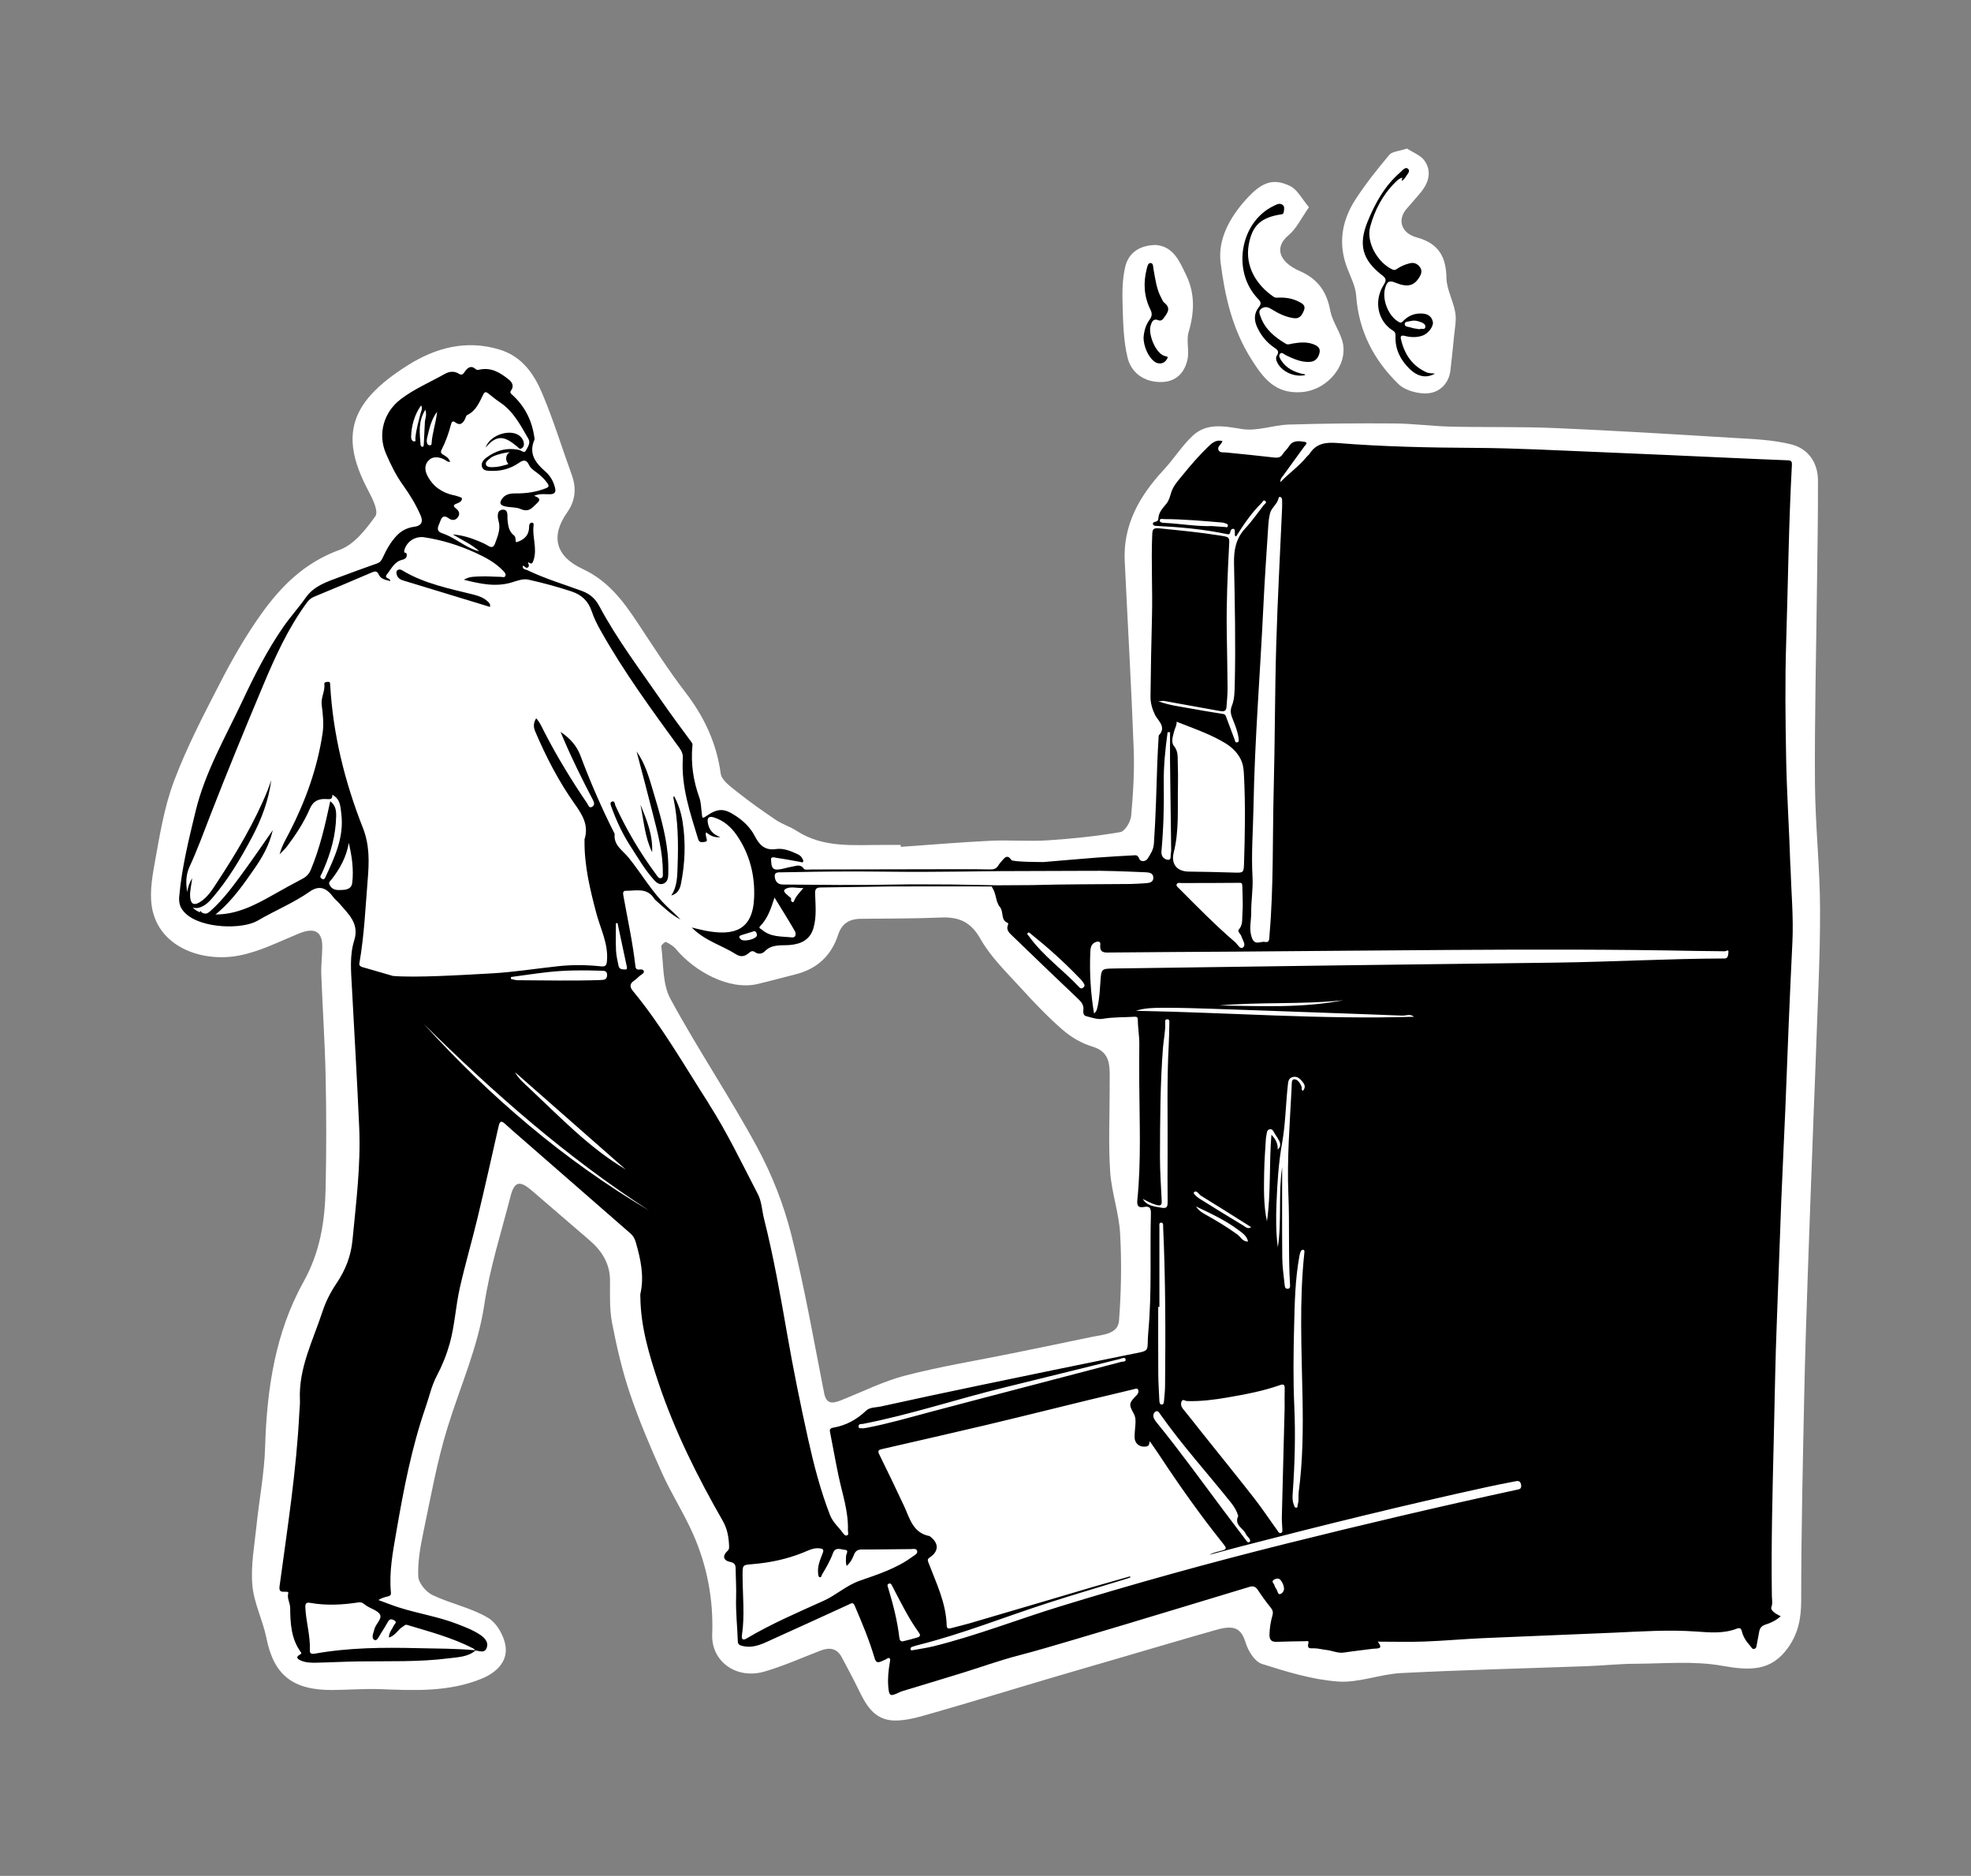 <?xml version="1.0" encoding="UTF-8"?> <svg xmlns="http://www.w3.org/2000/svg" id="_Слой_1" data-name="Слой 1" viewBox="0 0 695.49 661.79"><rect x="0" y="0" width="695.49" height="661.79" fill="#808080" stroke="none"/><defs><style> .cls-1 { fill: #fff; } </style></defs><g><path class="cls-1" d="m317.85,298.76c10.57-.74,21.13-1.64,31.72-2.15,6.7-.32,13.46.29,20.15-.15,8.56-.56,17.13-1.45,25.57-2.9,1.66-.28,3.67-3.64,3.85-5.7.7-7.83,1.2-15.74.9-23.59-.83-22.15-2.12-44.28-3.17-66.42-.6-12.63,5.16-22.86,13.75-32.09,3.57-3.83,6.34-8.35,10.13-11.94,4.99-4.73,11.04-3.51,17.54-2.45,5.23.85,10.96-1.41,16.49-1.59,12.41-.39,24.84-.48,37.26-.39,6.6.05,13.19.96,19.8,1.12,12.24.29,24.51-.02,36.74.5,20.78.89,41.55,2.15,62.31,3.43,7.14.44,14.48.62,21.3,2.37,5.98,1.53,9.28,6.59,9.3,12.62.05,12.68-.21,25.37-.36,38.05-.27,22.94-.85,45.89-.7,68.83.1,14.89,1.77,29.77,1.8,44.66.04,17.35-.93,34.7-1.5,52.05-.23,7.1-.56,14.21-.82,21.31-.69,18.65-1.4,37.31-2.04,55.96-.47,13.85-.93,27.7-1.22,41.55-.49,24.19-1.08,48.39-1.08,72.59,0,6.14-.86,11.43-4.49,16.65-6.02,8.66-13.69,8.31-23.45,6.58-9.84-1.75-20.26-.76-30.42-.71-5.74.02-11.47.64-17.2.85-21.87.8-43.75,1.33-65.59,2.44-7.49.38-15.01,3.52-22.32,2.98-9.08-.67-18.1-3.44-26.81-6.21-2.54-.81-4.81-4.5-5.68-7.29-1.6-5.12-3.76-6.6-10.33-4.76-10.9,3.07-21.74,6.31-32.61,9.48-9.08,2.65-18.17,5.27-27.23,7.95-13.47,3.99-26.89,8.12-40.41,11.98-4.42,1.26-9.07,2.73-13.57,2.6-7.26-.2-10.07-5.89-12.71-11.3-1.82-3.73-3.8-7.38-5.75-11.05-1.63-3.07-4.19-3.56-7.41-2.33-6.6,2.53-13.07,5.45-19.86,7.42-9.83,2.86-18.79-3.51-18.42-13.13.46-12.3-1.77-24.08-6.73-35.35-3.24-7.35-7.68-14.22-10.98-21.55-4.14-9.21-8.1-18.54-11.32-28.06-2.74-8.11-4.68-16.51-6.3-24.89-.94-4.88-.72-9.99-.73-15-.01-5.9-2.82-10.41-7.29-14.24-6.75-5.8-13.49-11.61-20.23-17.41-4.37-3.76-6.23-3.34-7.61,2.05-3.25,12.66-7.3,25.24-9.22,38.09-2.26,15.1-8.51,28.9-12.96,43.3-3.73,12.07-5.94,24.56-8.53,36.92-1.08,5.16-2.04,10.48-1.83,15.68.09,2.31,2.67,5.46,5.02,6.59,6.36,3.06,13.72,4.5,19.66,8.07,3.25,1.95,5.86,6.79,6.19,10.53.44,4.99-3.25,8.78-8.62,10.96-11.53,4.68-23.52,4.11-35.61,3.64-5.69-.22-11.4.28-17.1.3-13.95.05-20.51-5.4-23.1-18.27-1.27-6.33-4.44-12.42-4.98-18.75-.59-6.91.75-13.98,1.47-20.97.95-9.26,2.77-18.48,3.04-27.74.61-20.28,3.51-40.22,13.55-58.26,5.94-10.67,7.55-21.55,7.8-32.97.29-13.18.28-26.37,0-39.55-.25-11.98-1.09-23.94-1.53-35.92-.12-3.22.31-6.46.35-9.7.06-5.56-2.78-7-8.3-4.73-6.95,2.85-13.83,6.39-21.15,7.77-12.39,2.35-27.1-2.5-30.34-15.51-1.32-5.3-.39-11.32.61-16.85,1.77-9.83,3.35-19.87,6.86-29.21,4.55-12.08,10.62-23.7,16.59-35.26,4.18-8.1,8.79-16.08,14.11-23.56,6.98-9.81,15.27-18.22,27.78-22.77,5.12-1.86,9.25-7.23,12.55-11.81,1.2-1.66-.81-5.91-2.23-8.58-5.51-10.36-8.95-21.08-1.57-31.47,3.75-5.28,9.56-9.65,15.28-13.25,9.74-6.13,20.59-9.13,32.41-5.51,8.02,2.46,12.15,8.72,14.98,15.39,3.99,9.4,6.96,19.19,10.45,28.79,1.72,4.74,1.31,9.11-1.67,13.34-5.83,8.28-4.09,15.41,5.5,19.86,9.03,4.19,14.31,11.32,19.35,18.92,5.51,8.3,10.86,16.72,16.95,24.64,6.68,8.69,10.98,17.97,12.43,28.64.32,2.35,3.5,4.6,5.79,6.43,4.38,3.49,8.98,6.76,13.66,9.9,2.27,1.53,5.05,2.38,7.35,3.87,9.46,6.16,20.22,4.92,30.77,4.96,1.98,0,3.96,0,5.93,0,.02.23.04.46.05.68Zm73.69,84.8c0-2.11.11-4.22-.02-6.32-.24-3.84-1.47-6.65-6.13-8.04-3.8-1.13-7.53-3.37-10.47-5.93-5.26-4.58-10.09-9.64-14.75-14.77-5.02-5.52-10.6-10.87-14.15-17.18-3.35-5.93-7.42-7.92-14.08-7.63-9.37.41-18.76.34-28.14.45-4.23.05-6.77,1.7-8.1,5.75-2.27,6.95-7.11,11.84-14.86,13.81-4.51,1.14-8.99,2.37-13.51,3.44-10.13,2.39-22.41-4.58-28.86-12.37-.87-1.05-2.23-1.81-3.5-2.47-.21-.11-1.71,1.08-1.65,1.55.88,6.23.36,13.19,3.24,18.52,9.61,17.74,21.01,34.63,30.62,52.37,5.25,9.71,9.36,20.24,12.04,30.83,4.67,18.45,7.9,37.22,11.58,55.89.8,4.05,3.01,3.71,6.04,2.51,7.54-2.99,14.88-6.69,22.71-8.72,12.38-3.2,25.1-5.26,37.67-7.82,9.24-1.89,18.49-3.78,27.72-5.72,4.05-.85,9.55-.96,9.92-5.79.78-10.19.95-20.48.39-30.69-.4-7.35-3.04-14.58-3.52-21.93-.64-9.88-.16-19.82-.16-29.73Z"></path><path class="cls-1" d="m496.49,52.41c2,1.33,4.82,2.36,6.17,4.28,2.55,3.63,1.59,7.54-1.15,10.95-1.69,2.11-3.56,4.09-5.29,6.16-3.21,3.84-1.72,8.5,3.67,9.95,8.4,2.26,10.37,7.62,10.51,14.36.08,4.06,2.43,8.03,3.11,12.14.45,2.7-.17,5.57-.43,8.35-.37,4-.83,7.99-1.27,11.99-.5,4.54-3.62,7.77-7.89,8.16-3.4.31-8.11-.98-10.41-3.21-8.87-8.59-14.11-18.96-14.96-31.18-.23-3.29-1.91-6.52-3.14-9.71-3.32-8.58-2.01-16.74,2.9-24.31,3.56-5.48,7.69-10.67,11.93-15.72.99-1.18,3.44-1.28,6.24-2.21Z"></path><path class="cls-1" d="m461.9,73.09c-2.75,3.88-4.4,7.57-7.28,9.95-4.81,3.99-3.7,9.2,4.03,12.59,6.62,2.9,9.54,7.51,10.75,13.97.67,3.56,3.05,6.82,4.16,10.35,2.62,8.32-4.87,17.63-14.2,18.38-9.47.76-13.63-5.06-17.74-11.49-6.74-10.55-9.42-22.37-10.91-34.18-1.03-8.19,3.18-15.9,8.98-22.32,5.58-6.17,9.56-7.6,15.54-4.71,2.59,1.25,4.1,4.48,6.66,7.47Z"></path><path class="cls-1" d="m407.69,86.41c6.37.46,8.47,5.69,10.86,10.65,3.17,6.57,2.92,13.16.88,20.03-.9,3.03.27,6.56-.4,9.7-.97,4.55-3.95,7.97-9.36,7.99-6.12.02-10.52-3.36-11.79-8.59-1.42-5.84-1.56-12-1.75-18.03-.15-4.66-.15-9.48.91-13.99,1.04-4.45,4.38-7.58,10.66-7.75Z"></path></g><g><path d="m631.74,305.34c-.38-12.6-1.25-25.18-1.48-37.78-.25-13.62-.42-27.24.01-40.87.66-20.89.89-41.8,2.02-62.68.06-1.14-.2-1.58-1.39-1.62-6.32-.23-12.63-.52-18.95-.8-16.03-.71-32.06-1.48-48.09-2.12-14.47-.58-28.94-1.38-43.41-1.46-16.2-.09-32.39-.41-48.53-1.72-4.1-.33-7.48.12-9.84,3.82-.25.39-.68.66-.98,1.03-2.68,3.31-6.18,5.73-9.3,8.95-.08-1.21.57-1.71.97-2.27,2.48-3.49,5.04-6.92,7.54-10.4.34-.47,1.43-1.32-.05-1.55-1.99-.31-4.09-.62-5.45,1.61-.6.98-1.55,1.74-2.16,2.71-.78,1.24-1.76,1.37-3.12,1.21-5.65-.67-11.32-1.2-16.99-1.78-.92-.09-2.09.19-2.56-.81-.49-1.02.49-1.72,1.03-2.48.14-.2.22-.45.34-.72-2.39-.68-3.95.94-5.21,2.16-3.06,2.96-5.87,6.2-8.56,9.51-1.65,2.03-3.57,4.02-4.34,6.56-.43,1.41-.74,2.74-1.7,3.91-1.28,1.56-2.76,3.05-2.81,5.29-.01.53-.37.85-.89.99-.52.14-1.24.26-.97.98.19.53.9.51,1.45.54,8.2.41,16.37,1.14,24.42,2.84.56.12,1.21.31,1.37-.67.09-.58.44-1.31,1.17-1.13.62.16.36.92.46,1.43.08.41-.28.96.42,1.24,2.67-4.18,5.41-8.3,8.98-11.78.4-.39.69-1.33,1.36-.71.64.59-.27,1.03-.6,1.45-2.12,2.74-4.1,5.62-6.46,8.14-3.32,3.54-4.09,7.64-4,12.31.28,14.21.6,28.43.26,42.65-.06,2.56-.06,5.32-1,7.62-.82,2.02-.26,3.37.38,5.01.83,2.13,1.71,4.26,1.98,6.58.07.58.19,1.18-.47,1.36-.77.21-.77-.53-.95-1.01-.95-2.53-1.9-5.07-2.85-7.6-.23-.62-.31-1.26-1.2-1.4-4.07-.65-8.14-1.31-12.19-2.06-3.35-.62-6.77-.99-10.64-2.42,1.14-.07,1.6-.18,2.04-.11,6.53,1.17,13.04,2.36,19.57,3.53,1.1.2,2.27.33,2.4-1.28.17-2.23.4-4.47.39-6.71-.04-6.73-.2-13.46-.29-20.2-.14-9.93.29-19.85.81-29.76.18-3.4.33-3.37-3.06-3.92-7.1-1.14-14.24-1.82-21.39-2.54-2.39-.24-2.58.31-2.66,2.37-.4,9.59.17,19.18-.08,28.76-.25,9.38-.41,18.77-.52,28.16-.02,2.25.54,4.29,1.58,6.48.94,1.97,4.21,4.25,1.39,7.2-.11.12-.08.39-.1.6-.16,2.92-.36,5.84-.46,8.76-.33,9.65-.54,19.31-1.22,28.94-.15,2.1-1.22,3.73-2.25,5.3-.59.89-2.39,1.35-3-.19-.49-1.23-1.19-1.08-2.03-1.03-4.28.25-8.55.46-12.82.79-6.28.48-12.55,1.05-18.83,1.57.02,0-10.89.03-11.38-.73-.95-1.47-1.8-1.44-2.84-.23-.62.72-1.29,1.42-1.78,2.22-.66,1.07-1.55,1.38-2.75,1.35-3.2-.07-6.4-.1-9.6-.09-17.83.03-35.66.07-53.49.1-.94,0-2.42.25-2.73-.22-1.23-1.85-2.75-.98-4.17-.77-1.74.26-3.44.94-5.18,1.02-2.34.11-2.08-2.14-2.23-3.45-.14-1.34,1.34-.76,2.06-.66,2.69.38,5.36.91,8.04,1.38.37.07.93.29,1.09.12.4-.39.04-.88-.16-1.3-.37-.78-1.06-1.24-1.81-1.58-2.37-1.1-4.95-2.12-7.47-1.74-4.06.6-5.93-1.57-7.52-4.63-1.55-2.97-3.91-5.23-6.65-7.05-4.3-2.86-6.42-2.77-10.83.3-1.15.8-1.05-.09-1.14-.74-.3-2.02-.25-4.16-.92-6.04-2.15-5.98-3.06-12.07-2.43-18.39.04-.43-.02-.73-.3-1.1-3.53-4.82-7.13-9.59-10.52-14.51-7.59-11.04-15.74-21.71-22.07-33.58-1.36-2.55-3.25-4.26-6.07-5.3-6.48-2.38-13.11-4.37-19.35-7.37-.63-.3-1.76-.2-1.54-1.55.69.02,1.1,1.23,1.88.52.57-.52,0-1.11-.07-1.83,1.39.99,1.63.52,2.06-.93,1.16-3.9-.48-7.68-.13-11.51.04-.49.26-1.3-.38-1.42-.89-.17-1.16.78-1.15,1.36,0,3.15-1.79,4.72-4.57,5.55-.39-.77.03-1.81-.79-2.45-1.79-1.38-2.03-3.36-2.25-5.43-.15-1.38.45-3.8-1.79-3.62-2.01.16-1.79,2.54-1.4,3.89.85,2.96-.28,5.42-1.22,8.02-.5,1.37-1.2,1.57-2.44.82-1.09-.67-2.28-1.21-3.47-1.69-2.69-1.08-5.43-2.02-9.01-2.32,3.55,2.15,6.76,3.54,9.35,5.95-1.19-.29-2.31-.72-3.38-1.25-3.29-1.61-6.21-3.98-9.72-5.12-2.3-.75-1.42-2.4-.95-3.49.5-1.15.88-3.53,3.29-1.76,1.07.79,2.38.82,3.25-.43.82-1.17.34-2.25-.67-3.03-1.01-.77-1.13-1.24.19-1.74.88-.33,1.96-.8,1.87-1.86-.03-.36-1.34-.63-2.08-.9-.31-.12-.66-.15-.99-.22-4.05-.94-7.15-3.08-9.11-6.87-1.09-2.11-.98-4.16.65-5.6,1.51-1.33,3.57-1.01,5.39-.08.59.3,1.08.92,2,.79-.5-1.33-1.47-1.96-2.47-2.52-.81-.45-.99-.94-.54-1.81,1.43-2.8,2.48-5.74,3.28-8.78.23-.88.5-1.6,1.63-.75,1.51,1.14,2.51.33,3.26-1.06.29-.53.41-1.38.84-1.58,3.1-1.48,4.28-4.43,5.64-7.22.53-1.08,1.04-1.03,1.86-.36,1.32,1.07,2.65,2.15,4.06,3.09,4.8,3.19,7.3,8.17,10.06,12.91.82,1.41-.28,2.96-.96,4.19-.52.94-1.58-.14-2.39-.31-4.37-.92-8.24.22-11.69,2.87-.97.74-1.79,1.89-1.32,3.2.46,1.28,1.81,1.27,2.97,1.32,3.65.16,7.01-.73,10.03-2.83,1.42-.99,2.62-1.33,3.54.71.53,1.18,1.68,1.94,2.73,2.71,1.43,1.06,2.72,2.26,3.75,3.73.48.69.76,1.3-.33,1.74-3.47,1.4-7.09,1.93-10.81,1.89-1.96-.02-3.85.27-4.99,2.13-.77,1.27-.56,1.99,1.12,2.42,1.83.46,3.99.26,5.4.89,2.51,1.13,3.68.31,5.22-1.26,1.21-1.23,2.91-2.18-.28-3.34,2.02-.84,3.84-.54,5.55-.54,2.06,0,2.16-1.07,1.79-2.46-.56-2.14-1.66-4.08-3.33-5.53-3.51-3.05-6.06-6.35-3.86-11.32.05-.11,0-.27-.01-.4-.78-6.07-3.3-11.25-7.86-15.38-.52-.47-.92-.81-.42-1.5,1.07-1.49.52-2.79-.68-3.77-3.05-2.51-6.32-4.55-10.57-3.58-.42.1-.79.16-1.14-.15-1.78-1.59-2.96-.55-3.99.94-.52.75-1.01,1.29-1.97.66-1.69-1.1-3.51-.82-5.07.06-5.19,2.93-10.72,5.25-15.51,8.9-5.99,4.57-8.18,12.26-5.21,19.16,1.67,3.87,3.5,7.64,5.99,11.1,2.42,3.36,4.59,6.92,6.25,10.75,1,2.31.21,3.66-2.19,3.98-2.45.33-4.5,1.31-6.24,3.13-2.21,2.31-3.67,5.04-4.99,7.89-.42.9-.91,1.56-1.93,1.92-4.55,1.6-9.09,3.27-13.61,4.95-4.33,1.61-8.71,3.04-11.59,7.13-2.46,3.5-5.37,6.69-7.81,10.2-5.81,8.34-10.37,17.41-14.68,26.58-5.95,12.65-13.04,24.79-16.37,38.59-2.4,9.92-4.85,19.81-5.77,30.01-.21,2.4.33,4.21,2.17,5.97,5.75,5.49,20.17,5.75,25.54,2.58,6.01-3.54,12.52-6.15,18.3-10.2,3.35-2.35,5.88-1.44,8.34,1.9.62.83,1.45,1.43,2.1,2.19,3.18,3.76,7.2,7.09,5.3,13.09-1.67,5.31-1.12,10.87-.83,16.35.88,16.57,1.87,33.14,2.59,49.72.58,13.29-1.11,26.46-2.37,39.66-.54,5.7-2.53,10.65-5.63,15.25-2.11,3.13-3.8,6.42-4.97,10-3.35,10.22-8.48,19.98-7.95,31.19.07,1.42-.13,2.85-.2,4.28-1.02,20.61-4.23,40.97-6.98,61.37-.23,1.72.31,2.03,1.74,1.98.5-.02,1.49-.09,1.33.48-.52,1.87.66,3.42.67,5.27.04,5.31.33,10.76,3.64,15.38.32.45.49.66-.19,1.03-1.81.96-.66,1.7.36,2.13,1.72.72,3.59.77,5.42.73,4.96-.1,9.92-.38,14.88-.45,10.66-.15,21.35.26,31.96-1.11,3.21-.41,6.63-.45,9.32-2.74,0,0,0,0,0,0,1.41.12,3.16,1.06,3.93-.86.75-1.86-.41-3.24-1.82-4.36-.16-.13-.33-.24-.5-.35-2.51-1.67-5.3-2.72-8.09-3.8-6.67-2.58-13.77-3.65-20.55-5.82-2.44-.78-4.83-1.74-7.24-2.62,1.2-.74,2.24-1.02,3.29-1.26.74-.17,1.23-.43,1.14-1.35-.71-7.34.71-14.49,1.94-21.66,2.55-14.81,5.38-29.56,10.32-43.81,1.27-3.66,2.09-7.55,3.88-10.92,1.95-3.69,3.48-7.49,4.59-11.43,1.8-6.42,2.1-13.16,3.57-19.66,1.88-8.28,4.27-16.45,6.26-24.71,2.59-10.78,5.01-21.59,7.45-32.41.41-1.83,1.01-1.94,2.31-.73,1.79,1.67,3.66,3.25,5.51,4.86,12.92,11.27,25.83,22.54,38.75,33.81.96.84,1.48,1.86,1.83,3.09,1.7,5.92,3.02,11.86,1.64,18.05-.1.46-.04.95-.03,1.43.14,10.35,3.08,20.12,6.31,29.81,5.73,17.18,13.78,33.3,22.76,48.96,1.68,2.94,2.15,5.94,2.24,9.16.02.59-.11,1.02-.56,1.43-1.88,1.75-1.54,3.4.95,3.9,1.46.3,1.9.93,1.92,2.28.03,3.4.27,6.8.16,10.2-.17,5.23.45,10.42.61,15.64.03.94.6,1.26,1.54,1.5,4.16,1.06,7.59-.95,11.09-2.51,8.88-3.98,17.7-8.07,26.55-12.1.7-.32,1.47-.94,2,.3,2.61,6.11,5.2,12.24,7.08,18.63.46,1.57,1.08,1.64,2.26,1.2.51-.19.98-.48,1.49-.66.54-.18,1.07-.94,1.61-.39.26.26.07,1.02-.02,1.54-.46,2.69-.73,5.39-.53,8.12.27,3.65.63,3.84,3.96,2.24.36-.17.74-.33,1.13-.44,6.92-2.1,13.85-4.18,20.75-6.31,6.72-2.07,13.35-4.47,20.14-6.24,6.74-1.75,13.41-3.76,20.09-5.72,11.94-3.5,23.84-7.13,35.76-10.72,8.55-2.58,17.11-5.16,25.65-7.76,1.29-.39,2.15-.11,2.92,1.06,1.38,2.09,2.84,4.15,4.43,6.09.76.93,1.1,1.66.75,2.9-.64,2.22-1.01,4.5-1.05,6.84-.03,1.84.74,2.57,2.56,2.5,3.35-.13,6.71-.16,10.06-.22.49,0,1.36-.28,1.12.61-.61,2.26.75,1.87,2.13,1.9,1.41.03,2.81.43,4.22.58,2.08.22,4.02,1.25,6.21.91,3.36-.52,6.74-.87,10.1-1.32,1.51-.2,4.07.32,1.79-2.52,5.59,0,11.05.16,16.49-.04,6.85-.25,13.69-.88,20.54-1.19,15.34-.69,30.69-1.24,46.03-1.92,9.78-.44,19.54-1.12,29.33-.42,4.82.34,9.65.79,14.31-1.01.94-.36,1.52-.2,1.78.9.48,2.04,1.64,3.72,3.03,5.25.39.43.61,1.18,1.39.97.73-.19.74-.87.85-1.47.26-1.47.58-2.94.82-4.41.22-1.4.84-2.24,2.32-2.7,1.9-.59,3.73-1.49,5.31-2.93-2.27-1.04-3.66-2.25-3.3-3.18.53-1.38.2-2.69.18-4.02-.27-18.53.24-37.05.68-55.57.33-14.07.54-28.14,1.11-42.2.56-13.87.98-27.75,1.53-41.62.43-10.75.98-21.49,1.43-32.23.44-10.41.8-20.83,1.24-31.25.38-9.18.8-18.35,1.25-27.52.45-9.09-.42-18.14-.69-27.21Zm-198.53-119.61c-.16.46-.53.23-.85.2-1.55-.12-3.11-.22-4.66-.33-5.72.17-11.35-.9-17.04-1.14-.62-.03-1.46-.18-1.42-.84.05-.85.97-.49,1.5-.49,6.85.02,13.66.65,20.48,1.21.53.04,1.04.27,1.55.42.49.15.59.54.44.96Zm-254.61-23.98c0,.71.27,1.33.69,1.75l-.06.3c-.98.25-3.04.87-4.05.92-.96.05-3.26.43-3.68-.75-.38-1.06.85-1.71,1.57-2.39,1.04-.97,5.26-2.04,6.9-2.02-.79.28-1.36,1.15-1.36,2.19Zm262.9,160.14c-.04-4.12.69-8.34.47-12.36-.48-8.45.2-16.83.35-25.23.42-23.45,2.36-46.84,3.47-70.27.45-9.5,1.12-19,1.73-28.49.09-1.49.27-2.99.62-4.43.49-2.03,2.57-3.19,3.02-5.38.16-.77,1.16-.45,1.23.52.07.81.01,1.63.01,2.99-.69,15.76-1.59,32.05-2.07,48.36-.5,16.99-.44,34-.89,50.99-.45,17.12,0,34.27-1.49,51.36-.1,1.12.12,2.71-1.63,2.35-1.54-.31-3.6,1.47-4.64-1.62-1.03-3.05-.14-5.89-.17-8.79Zm-27.21-63.83c.29-1.17,1-2.21.88-3.45,5.33,2.11,10.6,3.92,15.47,6.58,2.46,1.34,4.69,2.78,6.47,5.46,1.7,2.57,1.74,4.89,1.87,7.47.49,10.05.32,20.09,0,30.14-.12,3.73-.11,3.68-3.77,3.57-5.24-.16-10.48-.29-15.71-.34-4.28-.04-6.36-2.69-5.32-6.82,1.94-7.68,1.29-15.54,1.47-23.34.06-2.72.03-5.44-.06-8.16-.07-2.04.22-4.06-1.32-5.96-1.15-1.42-.4-3.42.02-5.14Zm23.75,72.26c.42,1.31,1.74,2.99.59,3.91-1.06.85-1.93-1.11-2.8-1.85-6.92-5.92-13.28-12.42-19.7-18.87-.42-.43-1.13-.88-.95-1.47.25-.79,1.16-.51,1.79-.52,3.26-.03,6.52-.01,9.78-.01l10-.06c1.36-.05,1.61-.05,1.63,1.41.04,3.18.28,6.34.02,9.54-.16,2.01.23,3.89-1.33,5.61-.49.54.71,1.48.97,2.3Zm-28.21-30.04c.72-7.84.94-15.7.82-23.57-.1-6.18.51-12.3,1.35-18.4.29,0,.57,0,.86,0,0,3.42-.03,6.85,0,10.27.11,10.1.26,20.2.39,30.31,0,.68.07,1.38-.08,2.03-.2.89.26,2.55-1.06,2.4-1.32-.14-2.45-1.15-2.28-3.04Zm-133.89,7.46c7.95-.15,15.91-.29,23.86-.3,8.56-.02,17.12.16,25.68.14,9.25-.02,18.5-.17,27.75-.26,2.31-.02,27.34-.1,29.65-.1,7.15-.11,14.28.21,21.42.51,1.29.05,2.64.29,2.67,1.88.03,1.59-1.29,1.89-2.59,1.97-1.83.1-3.66.26-5.49.28-11.56.11-23.13.06-34.69.39l-12.29.07-16.24-.29c-6.7,0-13.4-.12-20.1.03-13.12.28-26.24.1-39.35-.01-1.95-.02-2.73-1.31-2.85-2.84-.13-1.72,1.53-1.44,2.55-1.46Zm106.17,40.76c-.36.25-.83.25-1.13-.07-5.82-6.23-12.93-11.19-17.95-18.21-.24-.33-.88-.71-.26-1.16.38-.28.72.2,1.02.44,5.83,4.65,11.37,9.62,16.56,14.98.89.92,1.83,1.8,2.31,2.92.1.59-.23.88-.55,1.1Zm-103.01-31.64c-.97-.95-3.11-2.29-2.2-3.04,1.57-1.29,4.06-.49,6.59-.52-1.42,1.67-2.67,2.89-3.3,4.57-.26.7-.77.42-1.03-.08-.13-.26.1-.77-.07-.93Zm-10.91,9.93c2.65-2.71,3.85-6.17,5.1-10.15,2.57,4.2,4.97,7.97,7.19,11.84.47.82.44,2.4-1.06,2.23-3.64-.41-7.54-.03-10.59-2.75-.34-.3-1.28-.52-.64-1.17Zm-1.1,3.19c-.16,1.33-4.55,2.37-5.61,1.45-.95-.82-.78-1.27.36-1.6,1.35-.39,2.69-.83,4.36-1.35.58.08.96.9.89,1.5Zm-116.25-176.03c.72-3.05,1.43-6.11,3.39-8.68-.36,3.83-1.74,7.46-1.95,11.3-.02.41-.32.56-.71.52-.46-.04-.75-.33-.87-.74-.26-.81-.05-1.6.14-2.4Zm-4.56,1.78c-.51.07-.89-.29-1.07-.78-.09-.25-.16-.53-.15-.8.14-3.97,1.1-7.67,3.53-11.15.61,1.2.04,1.97-.17,2.78-.74,2.96-1.63,5.89-1.86,8.96-.03.36.32.89-.29.98Zm2.12,1.26c-.29-4.09-.95-8.24,1.67-12.43.67,1.84-.1,3.11-.15,4.42-.1,2.58-.24,5.16-.38,7.74-.02.38,0,.91-.52.92-.21,0-.6-.41-.62-.66Zm-24.13,154.63c-.21,1.64-1.65,2.25-3.18,2.32-1.81.09-3.69.35-4.78-1.75-.52-1,.26-1.39.66-1.9,3.01-3.84,5.27-8,6.11-12.93,1.09,4.7,1.8,9.44,1.19,14.25Zm9.87,258.08c.67,1.51-1.66,3.28-2.07,5.19-.28,1.27-1.24,3.02.13,3.7.87.43,1.63-1.49,2.28-2.47.86-1.3,1.65-2.65,2.42-4,.57-1.01,1.25-1.03,2.18-.5,1.2.68.2,1.21-.07,1.78-.61,1.32-1.74,2.42-1.79,4.29,2.28-.62,3.16-2.79,4.9-3.82.52-.3.85-.83,1.55-.62,7.92,2.38,15.94,4.5,23.35,8.32.26.13.45.4.67.62-6.74-.63-13.5-.58-20.25-.74-12.18-.29-24.32-.22-36.36,1.94-1.04.19-1.81.07-1.75-1.22.23-5.07-1.35-9.94-1.58-14.96-.07-1.51.25-2,1.72-1.74,5.69,1.02,11.37.7,17.03-.17,1.34-.21,1.97.64,2.85,1.21,1.65,1.07,4.13,1.73,4.79,3.21Zm15.43-208.43c24.57,24.28,50.43,47,79.5,65.8-30-17.71-56.11-40.11-79.5-65.8Zm71.18,51.27c-12.68-7.48-23.15-18.47-34.15-28.8-1.83-1.72-3.83-3.4-4.81-5.44,12.97,11.4,26.18,23.01,38.96,34.24Zm-3.42-86.84c.19-.02.38-.03.57-.05,1.08,5.02,2.16,10.04,3.21,15.06.1.47.34,1.35-.41,1.31-.91-.05-2.18.09-2.44-1.28-.35-1.79-.81-3.59-.89-5.39-.14-3.21-.04-6.43-.04-9.65Zm-5.35,20.04c-9.78.34-19.56.12-29.34.07-.78,0-1.56-.29-2.34-.45,0-.23,0-.45-.01-.68,4.34-.58,8.66-1.24,13.01-1.73,6.22-.69,12.47-.71,18.72-.49,1.06.04,2.27-.12,2.2,1.62-.07,1.58-1.09,1.61-2.24,1.65Zm38.05,43.48c-8.59-13.36-16.46-27.22-26.63-39.53-1-1.21-1.54-2.52.38-3.74.91-.58,1.63-1.55,2.62-2.16.41-.25,1-.64.73-1.29-.21-.52-.8-.53-1.25-.47-.95.12-1.54-.02-1.67-1.16-.94-8.39-2.77-16.63-4.25-24.93-.14-.77-.23-1.69.86-1.68,3.54.03,7.47-1.22,9.98,2.7.29.45.73.81,1.14,1.16,2.58,2.28,5.08,4.68,8.18,6.27-1.46-1.55-3.02-2.95-4.55-4.39-5.44-5.13-9.1-11.68-13.76-17.44-2.03-2.52-5.4-4.35-4.91-8.37-4.56-8.98-8.56-18.2-12.1-27.64-1.22-3.25-3.47-6-7-8.34.51,1.21.77,1.82,1.03,2.43,3.12,7.33,6.66,14.45,10.35,21.5.5.95.79,1.87-.23,2.48-1.1.66-1.35-.59-1.73-1.15-5.55-8.16-10.69-16.57-15.2-25.36-.82-1.6-1.52-3.29-2.82-4.71-1,1.61-1.03,3.05-.31,4.72,3.83,8.97,8.29,17.62,13.94,25.56,2.74,3.85,4.97,7.53,3.43,12.42-.04.12,0,.27,0,.41-.12,8.81,1.94,17.26,4.17,25.69,1.45,5.48,4.21,10.64,3.76,16.6-.13,1.7-.43,2.3-2.17,2.11-4.96-.52-9.97-.59-14.94-.06-7.83.83-15.62,2.1-23.47,2.54-11.4.64-27.06,1.58-34.97.91l-11.07-3.21c-.94-.53-.83-.88-.71-1.54,1.67-9.67,2.1-19.45,2.89-29.21.51-6.23.71-12.18-1.71-18.31-6.38-16.18-10.55-32.96-11.53-50.42-.03-.49.02-1.05-.62-1.06-.59-.01-1.52.05-1.44.77.3,2.54-1.27,4.76-.93,7.37.43,3.3.79,6.82.31,9.99-1.84,12.31-6.03,23.94-11.73,35.02-1.17,2.28-2.57,4.47-3.43,7.68,1.19-1.25,1.97-1.91,2.57-2.72,3.15-4.19,6.04-8.58,8.11-13.39,1.19-2.78,3.2-3.54,5.79-3.37,1.28.08,2.23.2,2.12-1.51,2.93,1.52,2.86,4.25,3.18,6.77,1.01,8.18-2.33,15.27-5.65,22.37-.23.49-.46.86-1.06.56-.53-.26-.9-.6-.52-1.28.33-.59.6-1.22.87-1.84,2.65-6.09,4.43-12.4,4.54-19.07.03-1.83-.15-3.77-2.09-5.23-1.79,8.37-3.63,16.47-6.86,24.18-.61,1.46-1.53,2.42-2.9,3.15-3.48,1.84-6.94,3.72-10.36,5.67-6.4,3.63-12.86,6.99-20.37,6.94.42-.31.82-.65,1.21-.99,5-4.38,8.79-9.77,12.54-15.19,2.73-3.95,5.16-8.06,6.47-13.56-3.65,5.21-6.79,9.85-10.09,14.36-3.65,4.98-7.25,10.02-11.91,14.16-.56.49-1.11.88-1.69.95-.34-.06-.67-.12-1-.2-.31-.17-.62-.46-.95-.88-.02.22-.01.4,0,.59-1.02-.37-1.92-.91-2.61-1.71.7.27,1.53.3,2.39.04,1.97-.61,3.37-2.02,4.65-3.52,5.5-6.44,9.81-13.67,13.77-21.11,3.39-6.38,5.96-13.07,6.9-20.33-.42,1.17-.79,2.35-1.25,3.5-4.66,11.49-10.99,22.08-17.77,32.41-1.73,2.63-3.4,5.45-6.23,7.17-2.04,1.24-3.16.59-3.36-1.76-.2-2.3.5-4.48.71-6.73-.95,1.55-1.54,3.19-1.74,4.89-.55-3-.53-6.04.82-8.96,2.74-5.92,4.97-12.07,7.32-18.13,5.93-15.28,12.18-30.43,18.52-45.54,4.29-10.24,8.86-20.34,15.47-29.37.7-.96,1.47-1.7,2.6-2.17,6.79-2.8,13.57-5.63,20.31-8.54,1.27-.54,1.91-.63,2.6.83.73,1.54,2.45,1.75,3.96,2.17.19-1.21-2.38-.79-1.14-2.36,1.57-1.98,2.62-4.51,5.48-5.17,1.09-.25,1.81-.94,1.4-2.22-.14-.45-1.23.26-.61-1.56.98-2.86,3.91-4.58,6.9-4.13,6.19.94,12.13,2.78,17.84,5.36,3.67,1.66,7.21,3.53,10.03,6.5.47.5,1.03,1.07.75,1.76-.3.71-1.11.33-1.66.33-2.44-.01-4.89-.26-7.33-.13-1.78.09-3.68-.06-5.66,1.16,5.87,1.47,11.33,2.66,17.01.91,1.83-.57,3.92-1.35,5.66-.97,5.15,1.14,10.27,2.52,15.3,4.18,3.64,1.2,5.94,3.42,7.16,7.06.76,2.28,1.84,4.44,3.01,6.53,8.19,14.65,18.11,28.15,27.96,41.69.87,1.19,1.24,2.26,1.16,3.68-.6,9.95,2.6,19.19,5.43,28.49.39,1.27,1.49,1.04,2.4.89,1.13-.18.48-1.03.43-1.62-.05-.52-.39-1.03,0-1.74,1.39,1.17,2.91,1.98,4.99,1.69-2.57-.88-4.01-2.54-4.42-5.03-.29-1.72.32-2.48,2.13-1.91,3.4,1.06,5.98,3.29,7.95,6.11,4.7,6.71,6.62,14.42,6.24,22.42-.53,11.31-7.17,13.41-17.35,11.4-1.45-.29-2.89-.68-4.64-1.09,4.57,4.69,10.59,6.25,15.62,9.45,1.53.97,2.93.84,4.31-.28.67-.54,1.34-1.23,2.34-.51,1.26.92,2.62.64,3.55-.32,2.52-2.57,5.89-1.92,8.82-2.17,4.11-.35,7.14-1.98,8.3-5.98,1.16-4,.7-8.11.58-12.18-.05-1.6.42-2.13,2.06-2.14,8.1-.06,16.19-.28,24.28-.35,6.93-.06,27.65-.02,36.03-.01.01.16.08.34.17.48,1.42,2.07,1.14,4.94,2.66,6.76,1.46,1.75.16,4.69,2.84,5.66.08.03.13.41.06.57-.87,1.89.5,2.99,1.57,4.02,7.66,7.42,15.36,14.79,23.09,22.13,1.2,1.13,2.12,2.22,1.9,4.02-.1.78-.01,1.87.9,2.1,1.96.49,4.07,1.29,5.94.96,3.71-.65,7.41-.49,11.1-.72.67-.04,1.24,0,1.25.89.03,2.93.58,5.89.55,8.73-.04,4.54-.05,9.1-.02,13.65.08,13.8.72,27.61-.68,41.38-.23,2.24.5,2.81,2.47,2.43,2.03-.39,2.36.68,2.32,2.38-.37,13.92.37,27.86-.92,41.75-.69,7.48,1.41,6.3-7.24,8.06-17.32,3.52-34.64,7.09-51.94,10.69-11.75,2.45-23.49,4.94-35.21,7.53-1.74.38-3.83.2-5.17,1.47-3.31,3.13-7.07,5.22-11.57,5.99-.76.13-1.41.4-1.19,1.47,1.03,5.19,1.94,10.41,3.03,15.59,1.34,6.35,3.52,12.55,3.3,19.17-.02.59.34,1.41-.18,1.72-.73.43-1.31-.39-1.64-.86-1.51-2.1-3.48-3.61-4.54-6.35-3.3-8.54-5.59-17.33-7.57-26.19-2.76-12.39-5.28-24.83-7.47-37.34-2.39-13.71-4.81-27.42-8.21-40.93-.73-2.89-.79-6.01-2.17-8.67-5.61-10.78-10.85-21.81-17.42-32.03Zm212.6-32.1c10.72.38,21.44.75,32.16,1.17,1.38.05,2.76-.74,4.14.41-32.72,1.01-65.39-1.51-98.11-2.1,3.1-1.02,6.34-1.06,9.52-1.07,6.03-.02,12.07.18,18.1.38,11.4.37,22.79.8,34.19,1.21Zm-32.48-2.4c14.61-1.31,29.32-.28,43.93-1.86-14.54,2.84-29.24,2.07-43.93,1.86Zm29.46,138.2c.21,11.23.13,22.4-1.36,33.55-.19,1.41.18,2.87-.33,4.25-.15.4.15,1.12-.49,1.17-.67.05-.73-.68-.92-1.16-.53-1.3-.45-2.66-.36-4.02.74-10.25,1.01-20.51.55-30.77-.41-9.31-.29-18.62-.06-27.93.2-8.34.36-16.7,1.88-24.95.09-.46.2-.93.37-1.37.18-.45.52-.92,1.05-.75.46.14.35.69.31,1.08-1.81,16.95-.95,33.94-.64,50.9Zm.1-108.06c-.63-.4-.23-1.02-.42-1.47-.55-1.28-1.39-2.75-2.74-2.62-.91.08-.72,1.79-.78,2.85-.63,12.56-1.68,25.12-1.15,37.7.45,10.67-.06,21.35.59,32.01.05.74-.05,1.27-.81,1.33-.97.08-1.04-.81-1.1-1.41-.34-3.17-.81-6.34-.84-9.52-.1-10.67-.04-21.34-.04-32.01-1.39,9.4-.1,18.92-1.52,28.32-.7-5.21-.68-10.44-.47-15.68.28-7.05.71-14.08,1.96-21.04,1.23-6.83,1.28-13.77,2.05-20.64.13-1.15.26-2.35,1.69-2.71,1.71-.44,2.65.69,3.57,1.8.83.99,1,2.03.01,3.09Zm-6.41,111.64c-.34,13.36-.68,26.02-.99,38.68-.03,1.34.11,2.69.16,4.04.02.6.21,1.39-.5,1.61-.7.21-1-.6-1.33-1.06-2.71-3.73-5.26-7.59-8.09-11.22-6.26-8.01-12.67-15.91-19.01-23.86-2.03-2.55-4.02-5.13-6.09-7.64-.69-.84-.87-1.81-.51-2.66.4-.96,1.29-.13,1.95-.11,4.85.14,9.63-.47,14.39-1.3,6.23-1.08,12.43-2.23,18.41-4.35,1.32-.47,1.67-.04,1.63,1.28-.08,2.43-.02,4.86-.02,6.6Zm-43.38-72.85c-.25-5.22-.62-10.44-.61-15.66.04-12.76.08-25.53,1.05-38.27.23-3.03.95-6.02.79-9.09-.03-.48-.02-1,.66-1.04.83-.05.82.6.81,1.12-.05,2.65-.08,5.3-.22,7.94-.7,12.7-.31,25.4-.4,38.11-.04,5.78-.03,11.55.01,17.33.01,1.73-.31,2.35-2.37,1.95-2.48-.48-4.94-.6-6.39-3.06,1.59.78,3.07,1.64,4.79,2.1,1.49.4,1.96.1,1.89-1.44Zm-.14,7.69c.85.03.62,1.04.65,1.69.85,18.53.86,37.07.68,55.62-.02,1.76-.17,3.53-.35,5.28-.06.61-.03,1.61-.84,1.59-.78-.02-.81-.94-.84-1.63-.13-3.05-.35-6.1-.37-9.16-.05-7.89-.02-15.77-.02-23.66.14,0,.28,0,.42,0,0-9.37,0-18.75,0-28.12,0-.63-.25-1.64.66-1.61Zm-1.99,66.63c.84-.5,1.33.54,1.69,1.05,7.69,10.88,16.63,20.76,24.93,31.14,1.16,1.45,2.06,3.01,2.51,4.66-1.55,3.27,1.83,4.27,2.69,6.36.22.54.76.95,1.12,1.44.33.45.67,1.05.09,1.43-.48.31-.84-.27-1.12-.64-2.62-3.47-5.25-6.93-7.86-10.41-7.78-10.38-15.36-20.92-23.56-30.98-.39-.47-.77-.97-1.04-1.51-.48-.97-.32-2.02.56-2.55Zm30.98-65.58c-5.21-3.14-10.4-6.31-15.55-9.55-.85-.54-2.33-1.83-1.94-2.19,1.04-.96,1.7.7,2.51,1.19,5.6,3.41,11.12,6.94,16.67,10.43.31.2.62.41,1.02.68-1.26.77-1.99-.13-2.71-.56Zm1.6,5.6c-1.88.11-2.58-1.64-3.8-2.52-3.58-2.58-7.34-4.86-11.19-6.99-1.17-.65-2.32-1.32-3.36-2.87,5.47,2.61,10.49,4.96,14.94,8.3,1.43,1.07,3.04,2.09,3.42,4.08Zm5.72-24.78c.06-3.8.36-7.59.59-11.39.04-.74.24-1.47.34-2.2.1-.68.4-1.14,1.12-1.24.64-.08.95.27,1.24.8.62,1.12,1.4,2.16,1.99,3.29.51,1,.64,2.06-.52,3.08.09-2.07-.67-3.64-2.22-5.23-.84,10.33-.13,20.51-1.57,30.55-1.25-5.87-1.07-11.78-.98-17.67Zm-50.6,67.28c-22.43,5.91-44.89,11.7-67.31,17.65-7.44,1.98-14.84,4.14-22.41,5.58-.46.09-.94.13-1.36.19-.56-.2-1.46.31-1.46-.7,0-1.03,1.04-.78,1.57-.88,16.95-3.31,33.33-8.81,50.07-12.89,13.53-3.3,27.03-6.69,40.56-10.01.68-.17,1.8-.85,2.04.15.22.91-1.11.74-1.71.9Zm-92.21,77.21c-4.63,1.61-8.19,5.02-12.62,7.02-9.22,4.17-18.55,8.15-27.28,13.34-1.35.8-1.77.08-1.58-1.16,1.06-7.05.23-14.11.23-21.17,0-3.72-.05-3.62,3.6-3.93,6.12-.51,12.08-1.77,17.79-4.08,1.87-.76,3.66-1.76,5.84-1.48,1.25.16,1.48.54,1.05,1.66-.9,2.34-1.94,4.65-1.62,7.27.06.49.1,1.11.53,1.24.64.2.63-.58.84-.93,1.47-2.44,2.89-4.9,3.88-7.59.84-2.29,2.82-1.23,4.2-1.13,1.57.11.4,1.44.4,2.23,0,1.06-.21,2.13.21,3.44,1.37-1.18,2.04-2.54,2.57-3.91.55-1.41,1.36-1.89,2.9-1.89,5.71.03,11.42-.11,17.13-.13.8,0,2.02-.37,2.28.69.23.94-.86,1.41-1.57,1.93-5.65,4.2-12.27,6.3-18.79,8.57Zm14.07,20.09c-.7-6.02-2.21-11.85-3.96-17.63-.15-.5-.49-1.14.19-1.44.79-.35,1.04.4,1.31.92,2.93,5.58,5.68,11.27,9.4,16.4.16.22.25.48.35.66-.03.81-.68.9-1.14,1.04-1.55.47-3.13.86-4.71,1.25-.99.25-1.33-.33-1.43-1.21Zm134.41-15.43c-.88.29-.88-.94-1.25-1.51-.33-.5-.66-1.04-.82-1.61-.17-.64-1.31-1.31-.07-1.99,1.03-.57,1.89-.5,2.56.6.43.7.83,1.38.92,2.72,0,.53-.51,1.52-1.34,1.79Zm83.04-36.7c-27.06,5.87-54.02,12.21-80.89,18.91-26.87,6.7-53.54,14.07-80,22.2-14.87,4.57-29.39,10.27-44.52,14.02-2.36.59-4.79.9-7.19,1.35-.33.06-.71.2-.87-.22-.18-.48.12-.8.53-.94.76-.26,1.53-.48,2.31-.68,15.39-3.88,30.12-9.78,45.19-14.66,9.02-2.92,18.13-5.59,27.19-8.38.77-.24,1.54-.49,2.31-.74-.04-.13-.08-.27-.12-.4-4.22,1.2-8.45,2.38-12.67,3.61-6.5,1.9-12.99,3.84-19.49,5.76-8.25,2.43-16.49,4.87-24.75,7.28-2.08.6-4.2,1.06-6.28,1.64-.93.26-1.48.08-1.5-.96-.22-8.01-3.73-15.07-6.5-22.34-.35-.92-.12-1.23.63-1.74,3.06-2.09,3.12-4.81.26-7.12-.16-.13-.32-.31-.5-.35-5.9-1.15-6.93-6.34-8.99-10.72-2.85-6.07-5.75-12.12-8.72-18.14-.61-1.24-.17-1.55.9-1.8,12.21-2.81,24.43-5.57,36.62-8.46,12.05-2.86,24.06-5.87,36.09-8.8,5.4-1.31,10.81-2.58,16.21-3.87.57-.14,1.29-.53,1.58.26.23.63-.03,1.3-.56,1.84-2.72,2.77-2.84,3.23-1.04,6.46.76,1.37.7,2.72.59,4.14-.11,1.42-.28,2.85-.26,4.27.04,2.29,1.91,3.64,4.15,3.21,1.07-.21.95-.91,1.2-1.85,1.15,1.68,2.33,3.33,3.45,5.03,6.96,10.57,14.26,20.88,22.16,30.77,1.75,2.18,1.69,2.32-.97,3-1.23.32-2.47.62-3.61,1.28,3.96-1.05,7.9-2.14,11.87-3.16,28.5-7.37,57.08-14.41,85.84-20.7,3.25-.71,6.51-1.36,9.77-1.98,1.01-.19,2.22-.61,2.51,1.11.28,1.66-.81,1.62-1.91,1.86Zm75.08-189.61c-.09.86-.09,2.09-1.32,2.09-19.84.06-39.65,1.19-59.48,1.46-25.5.34-51.01.63-76.51.97-26.45.35-52.9.72-79.34,1.1-4.67.07-4.6.09-4.94,4.73-.22,3.04-.35,6.1-1.08,9.08-.18.72-.32,1.43-1.17,2.04-1.2-7.23-1.61-14.32-1.32-21.46.06-1.5.17-3.06,1.92-3.71.82-.31,1.73-.24,1.62.79-.37,3.22,1.56,2.92,3.77,2.89,14.69-.16,29.38-.2,44.07-.31,25.5-.19,50.99-.44,76.49-.6,28.69-.18,57.39-.21,86.08.36,3.33.07,6.67.04,10,.12.39,0,1.37-.9,1.23.45Z"></path><path d="m444.19,108.36c-1.65,2.07-1.76,4.45-.65,6.91,1.34,2.99,3.3,5.43,6,7.3,1,.69,2.07,1.29,1.02,2.88-.56.84-.18,1.95.38,2.89,1.79,3.01,5.99,4.78,9.6,3.99-.11-.47-.51-.32-.8-.39-3.06-.69-5.77-1.96-7.57-4.67-.49-.73-1.13-1.69-.52-2.43.67-.81,1.44.18,2.1.49,2.72,1.26,5.42,2.57,8.55,2.33,2.06-.16,3-1.67,3.34-3.35.34-1.71-1.07-2.48-2.49-2.97-2.33-.8-4.69-.53-7.05-.14-.8.13-1.65.53-2.39.08-3.86-2.3-7.27-5.04-8.86-9.46-.36-.99-.94-2.13.26-2.95,1.1-.74,2.14-.66,3.37.1,2.48,1.53,5.09,2.88,8.06,3.28,2.21.3,2.99-1.28,3.62-2.89.65-1.68-.77-2.37-1.84-2.92-2.14-1.11-4.49-1.51-6.91-1.45-.66.02-1.33.16-1.97-.27-6.01-4.07-10.18-10.67-8.81-18.4,1.22-6.84,4.36-9.66,11.67-10.73.52-.08.65-.52.69-.82.11-.85.42-1.87-.41-2.49-1.03-.78-2.1-.14-3.05.31-11.94,5.66-14.97,23.09-5.67,32.78.99,1.03,1.38,1.68.34,2.99Z"></path><path d="m487.6,97.01c1.38,1.08,1.76,1.75.73,3.36-3.89,6.1-1.91,13.19,3.24,16.3.86.52.88,1.25.85,2.1-.13,4.5,1.74,8.18,4.86,11.26,2.94,2.9,5.99,3.51,9.08,1.77-1.25-.17-2.19-.09-2.94-.42-5.11-2.28-7.87-6.44-9.09-11.76-.26-1.14.24-1.4,1.35-1.12,2.14.54,4.31.63,6.43-.16,1.94-.73,3.81-3.31,3.49-4.78-.48-2.24-2.12-3.15-5.09-2.93-2.07.16-3.77,1.03-5.23,2.47-.46.46-.77.98-1.68.49-3.76-2.05-6.12-8.16-4.75-12.26.63-1.9,1.29-2.53,3.44-1.64,4.48,1.84,6.76,1.13,8.64-2.05.67-1.14.95-2.25.1-3.42-.9-1.23-2.14-1.7-3.58-1.34-1.58.39-3.1,1.02-4.46,1.94-.51.35-.92.6-1.65.26-5.31-2.47-9.31-9.69-7.87-15.04,1.6-5.91,4.39-11.26,8.79-15.64.57-.57,1.19-1.18,1.91-1.51,1.48-.67-.11.85.68.84.3-.32.75-.65,1.01-1.1.55-.96,1.91-2.16,1.04-3.01-.99-.98-2.04.52-2.83,1.2-5.44,4.7-8.83,10.82-11.49,17.35-3.32,8.13-1.88,13.48,4.99,18.84Zm10.31,16.23c1.17-.31,2.29-.03,3.38.37.86.31,1.82.81,1.66,1.79-.2,1.16-1.41.29-2.03.75-1.07-.2-2.11-.25-3.05-.6-.81-.3-2.27-.14-2.2-1.3.06-.9,1.41-.79,2.24-1.01Z"></path><path d="m230.38,278.83c-1.42-4.78-2.79-9.59-5.75-13.73,1.91,7.31,3.87,14.6,5.71,21.92,1.73,6.83,3.59,13.66,3.54,20.8,0,.72.23,1.72-.63,1.97-.8.24-1.25-.64-1.69-1.23-5.63-7.6-10.44-15.69-14.39-24.29-.27-.6-.18-1.88-1.22-1.48-.93.35-.4,1.35-.13,2.11,1.74,4.8,3.91,9.41,6.68,13.69,2.61,4.04,5.03,8.22,8.26,11.83.87.98,1.97,1.89,3.37,1.31,1.34-.55,1.65-1.86,1.68-3.23.05-2.45.02-4.88-.22-7.32-.77-7.68-3.03-15-5.21-22.34Z"></path><path d="m403.51,119.11c.04,3.11,1.6,6.65,3.68,8.34,1.55,1.26,3.63.95,4.53-.7.22-.4.7-.9-.35-1.06-3.49-.53-6.33-7.84-5.36-10.83.46-1.4.91-2.63,2.81-1.87.72.29,1.32-.09,1.75-.7,1.28-1.78,2.84-3.52.24-5.5-.45-.34-.66-1.01-.96-1.54-1.8-3.22-2.17-6.82-2.84-10.35-.15-.81,0-2.12-1.07-2.11-.88,0-1.1,1.26-1.31,2.09-1.26,4.9-.97,9.73,1.28,14.28.72,1.46.61,2.43-.29,3.65-1.35,1.85-1.94,4.02-2.1,6.29Z"></path><path d="m172.08,212.17c-1.39-1.3-3.08-1.91-4.89-2.37-8.68-2.17-17.51-3.88-25.32-8.62-.51-.31-1.07-.4-1.54-.07-.6.41-.5,1.09-.32,1.68.34,1.18,1.3,1.7,2.37,2.03,10.12,3.09,20.25,6.16,30.52,9.29.2-1.03-.32-1.47-.82-1.94Z"></path><path d="m237.82,280.8c-.14.36-.24.49-.22.59,1.68,7.95,1.8,16.02,1.5,24.08-.13,3.54-.07,7.22-2.24,10.46,2.1-.55,3.02-2.13,3.4-4.02,1.47-7.31,1.77-14.67.59-22.05-.5-3.12-1.43-6.1-3.02-9.06Z"></path><path d="m179.49,155.39c1.05.61,2.02,1.37,2.97,2.12.51.4.86,1.17,1.68.61.7-.48.84-1.21.68-1.99-.18-.89-.65-1.63-1.32-2.24-3.03-2.76-10.54-.7-12.15,4,2.58-3.05,5.02-4.31,8.14-2.49Z"></path><path d="m225.99,283.88c1.17,5.64,1.55,11.47,4.12,16.77.3-6-1.88-11.39-4.12-16.77Z"></path></g></svg> 